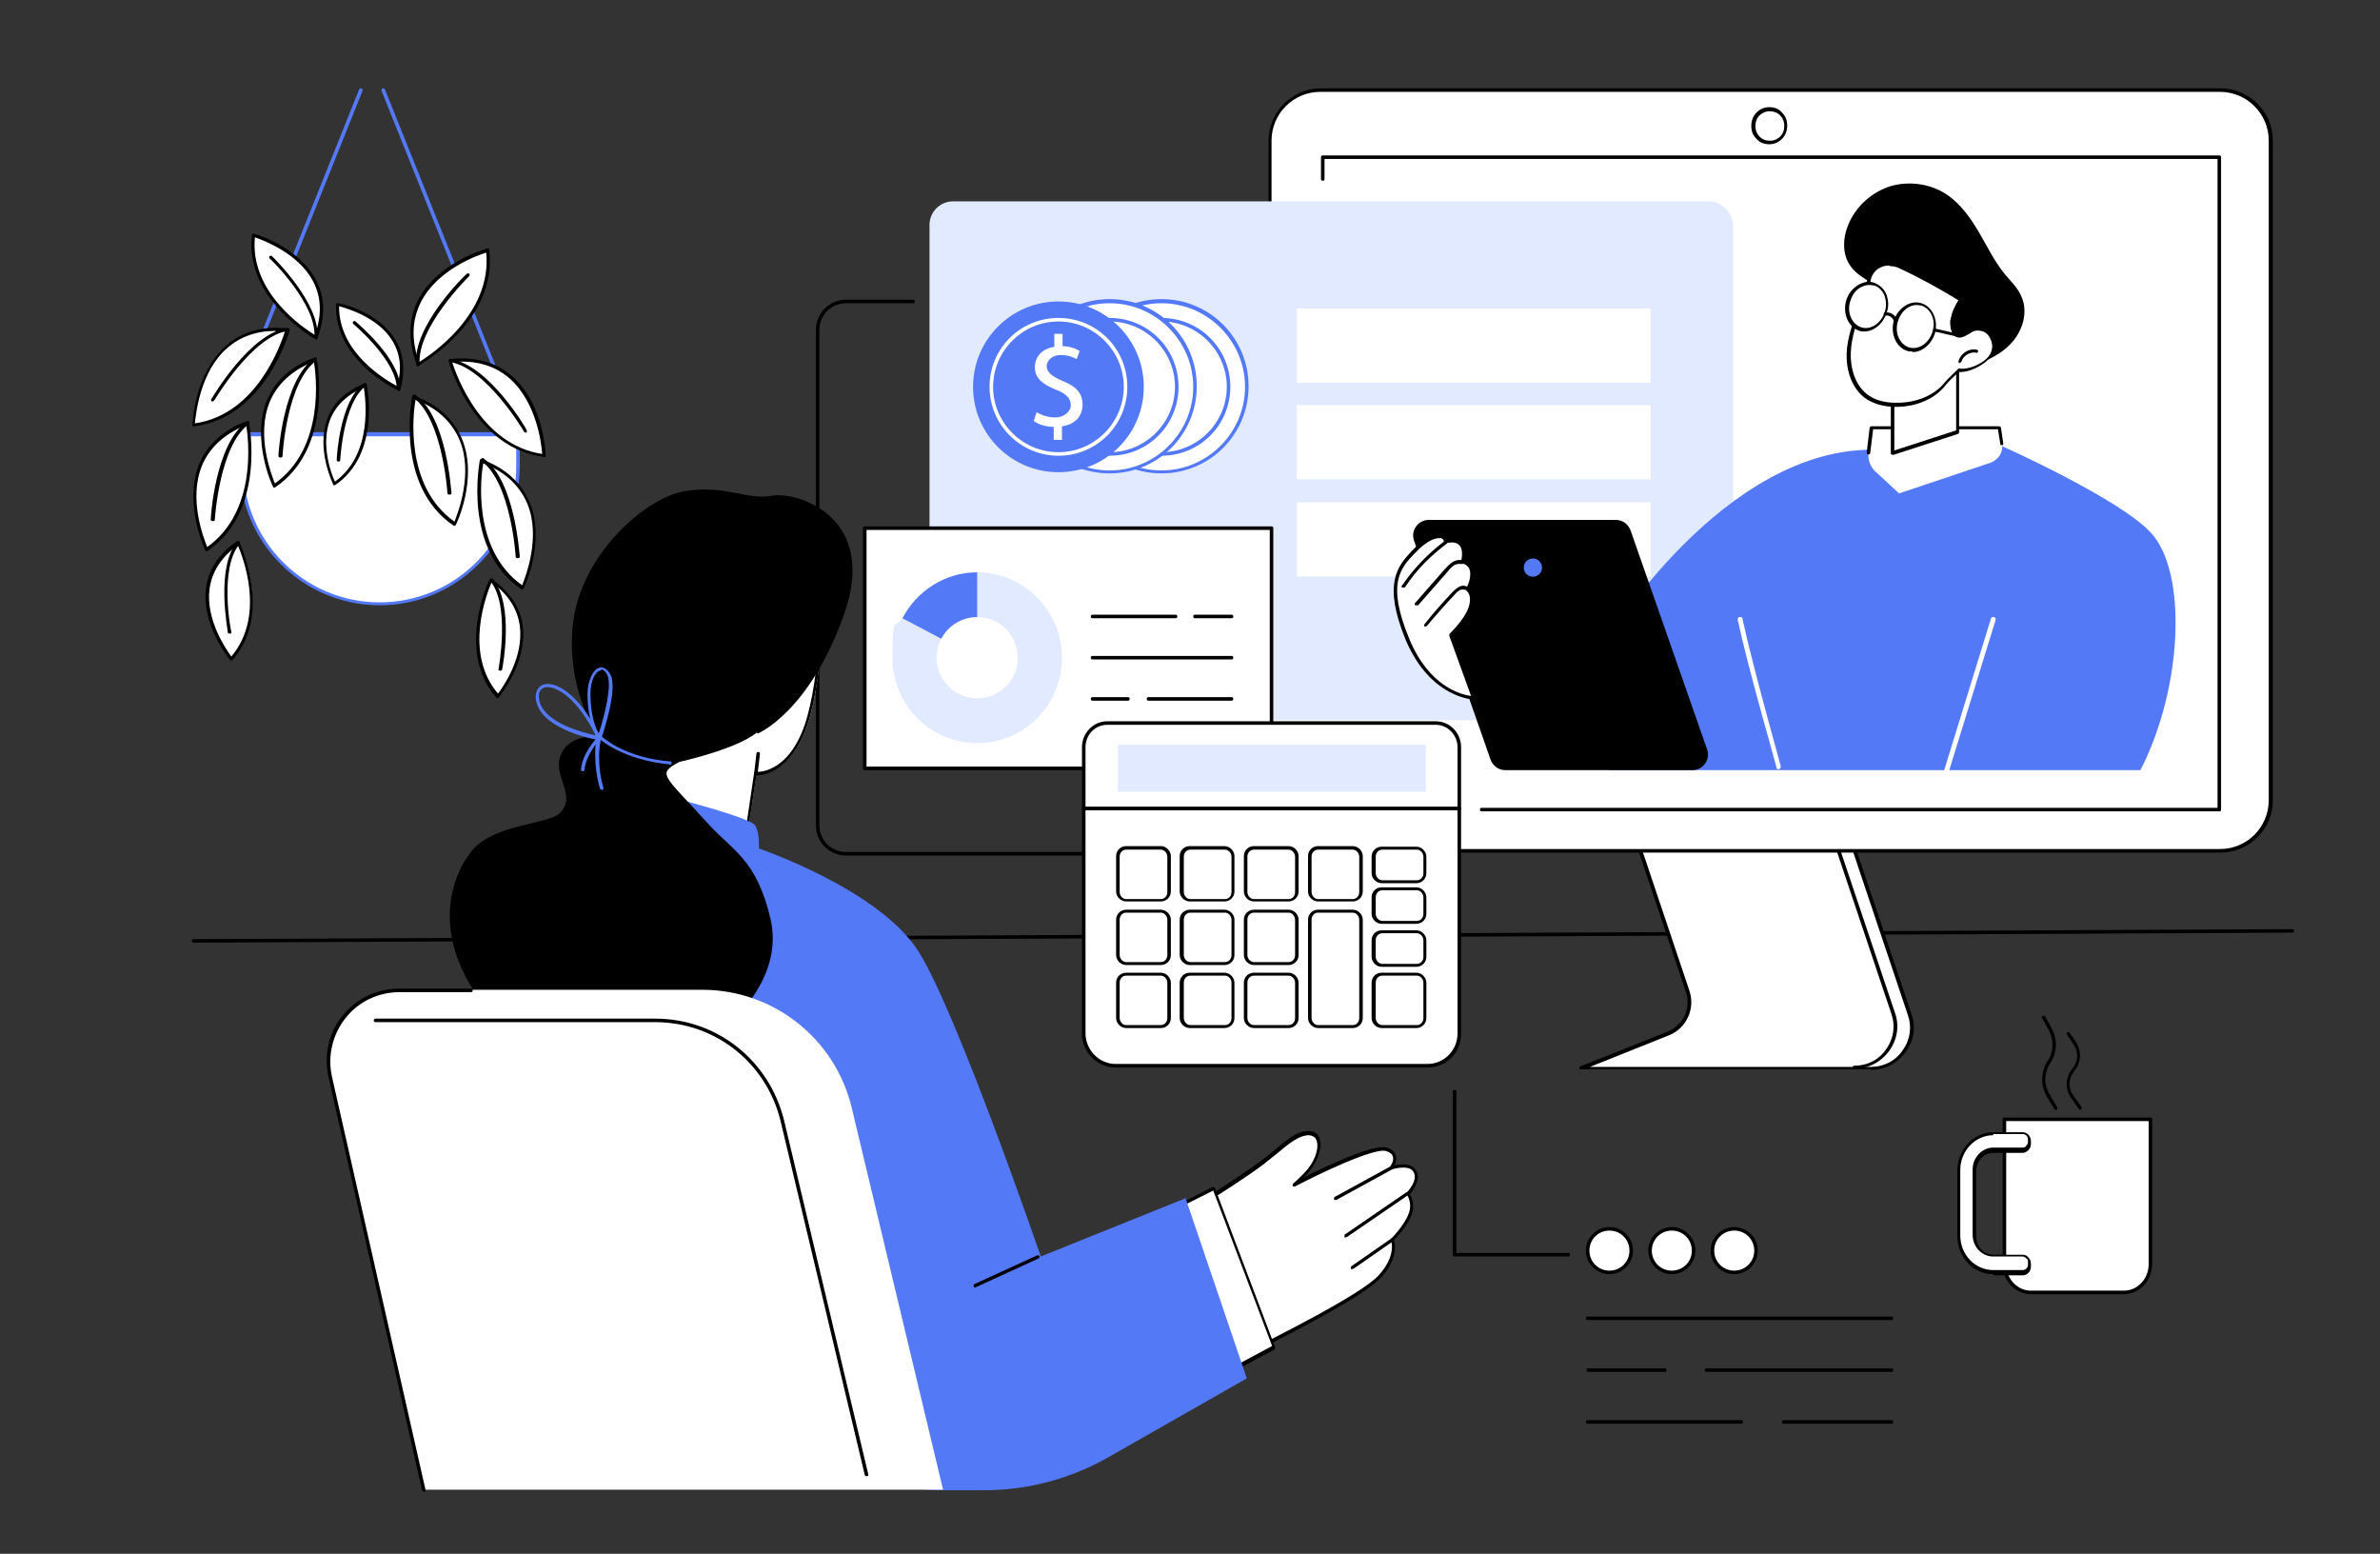 <?xml version="1.0" encoding="UTF-8"?>
<svg id="Layer_1" xmlns="http://www.w3.org/2000/svg" version="1.1" viewBox="0 0 404.3 263.9">
  <rect x="0" y="0" width="404.3" height="263.9" fill="#333333" stroke="none"/>
  <!-- Generator: Adobe Illustrator 29.8.2, SVG Export Plug-In . SVG Version: 2.1.1 Build 3)  -->
  <defs>
    <style>
      .st0 {
        fill: #e2eaff;
      }

      .st1 {
        fill: #fff;
      }

      .st2 {
        fill: #5479f7;
      }
    </style>
  </defs>
  <g id="Remote_accountant">
    <path d="M32.9,160.1c-.2,0-.3-.1-.3-.3,0-.2.1-.3.3-.3l356.5-1.7h0c.2,0,.3.1.3.3,0,.2-.1.3-.3.3l-356.5,1.7h0Z"/>
    <g>
      <path class="st2" d="M86.7,69.5c-.1,0-.2,0-.3-.2l-21.6-53.9c0-.1,0-.3.2-.4.1,0,.3,0,.4.2l21.6,53.9c0,.1,0,.3-.2.4,0,0,0,0-.1,0Z"/>
      <path class="st2" d="M39.7,69.5s0,0-.1,0c-.1,0-.2-.2-.2-.4L61,15.2c0-.1.2-.2.4-.2.1,0,.2.2.2.4l-21.6,53.9c0,.1-.2.2-.3.2Z"/>
      <g>
        <path class="st1" d="M41,73.8v5.3c0,13,10.5,23.5,23.5,23.5s23.5-10.5,23.5-23.5v-5.3h-47Z"/>
        <path class="st2" d="M64.5,102.8c-13.1,0-23.8-10.7-23.8-23.8v-5.3c0-.2.1-.3.3-.3h47c.2,0,.3.1.3.3v5.3c0,13.1-10.7,23.8-23.8,23.8ZM41.3,74.1v5c0,12.8,10.4,23.2,23.2,23.2s23.2-10.4,23.2-23.2v-5h-46.4Z"/>
      </g>
      <g>
        <g>
          <path class="st1" d="M70.4,67.4s-3.1,14.8,6.9,21.6c0,0,7.7-16.1-6.9-21.6Z"/>
          <path d="M77.3,89.3c0,0-.1,0-.2,0-10.1-6.8-7.1-21.7-7.1-21.9,0,0,0-.2.1-.2,0,0,.2,0,.2,0,4.1,1.5,6.8,4,8.2,7.4,2.7,6.6-.9,14.3-1.1,14.6,0,0-.1.1-.2.2,0,0,0,0,0,0ZM70.6,67.8c-.4,2.2-2,14.7,6.6,20.8.6-1.5,3.2-8.2.9-13.8-1.3-3.1-3.8-5.5-7.5-6.9Z"/>
        </g>
        <path d="M76.3,84c-.2,0-.3-.1-.3-.3,0-.1-.8-12.5-5.8-16.2-.1,0-.2-.3,0-.4,0-.1.3-.2.4,0,5.3,3.8,6,16.1,6.1,16.6,0,.2-.1.3-.3.3,0,0,0,0,0,0Z"/>
      </g>
      <g>
        <g>
          <path class="st1" d="M76.5,61.2s3.9,14.6,16,16.1c0,0-.4-17.8-16-16.1Z"/>
          <path d="M92.4,77.6s0,0,0,0c-12.1-1.5-16.2-16.2-16.2-16.3,0,0,0-.2,0-.2,0,0,.1-.1.2-.1,4.3-.5,7.9.5,10.6,2.9,5.4,4.7,5.7,13.2,5.7,13.5,0,0,0,.2,0,.2,0,0-.1,0-.2,0ZM76.8,61.5c.7,2.1,4.8,14,15.3,15.6-.1-1.6-.9-8.7-5.5-12.8-2.5-2.2-5.8-3.2-9.8-2.8Z"/>
        </g>
        <path d="M89.2,73.4c0,0-.2,0-.2-.1,0-.1-6.4-10.8-12.5-11.8-.2,0-.3-.2-.2-.3,0-.2.2-.3.3-.2,6.4,1,12.7,11.6,12.9,12.1,0,.1,0,.3-.1.4,0,0,0,0-.1,0Z"/>
      </g>
      <g>
        <g>
          <path class="st1" d="M81.9,78.2s-3.1,14.8,6.9,21.6c0,0,7.7-16.1-6.9-21.6Z"/>
          <path d="M88.8,100.1c0,0-.1,0-.2,0-10.1-6.8-7.1-21.7-7.1-21.9,0,0,0-.2.1-.2,0,0,.2,0,.2,0,4.1,1.5,6.8,4,8.2,7.4,2.7,6.6-.9,14.3-1.1,14.6,0,0-.1.1-.2.2,0,0,0,0,0,0ZM82.1,78.6c-.4,2.2-2,14.7,6.6,20.8.6-1.5,3.2-8.2.9-13.8-1.3-3.1-3.8-5.5-7.5-6.9Z"/>
        </g>
        <path d="M87.9,94.8c-.2,0-.3-.1-.3-.3,0-.1-.8-12.5-5.8-16.2-.1,0-.2-.3,0-.4,0-.1.3-.2.4,0,5.3,3.8,6,16.1,6.1,16.6,0,.2-.1.3-.3.3,0,0,0,0,0,0Z"/>
      </g>
      <g>
        <g>
          <path class="st1" d="M83.4,98.5s-5.8,11.9,1.2,19.8c0,0,10-12-1.2-19.8Z"/>
          <path d="M84.6,118.6c0,0-.2,0-.2,0-7.1-8-1.3-20-1.3-20.1,0,0,.1-.1.2-.2,0,0,.2,0,.2,0,3.1,2.2,4.9,4.9,5.3,8,.8,6.2-3.9,11.9-4.1,12.2,0,0-.1.1-.2.1h0ZM83.5,98.9c-.8,1.9-4.8,12,1.1,18.9.9-1.2,4.4-6.2,3.7-11.5-.4-2.9-2-5.4-4.8-7.4Z"/>
        </g>
        <path d="M84.9,113.9s0,0,0,0c-.2,0-.3-.2-.2-.3,0-.1,2-10.8-1.4-14.9-.1-.1,0-.3,0-.4.1-.1.3,0,.4,0,3.7,4.4,1.7,14.9,1.6,15.4,0,.1-.1.2-.3.2Z"/>
      </g>
      <g>
        <g>
          <path class="st1" d="M71,61.9s13.3-7.3,11.8-19.4c0,0-17.2,4.7-11.8,19.4Z"/>
          <path d="M71,62.2s0,0,0,0c0,0-.1,0-.2-.2-1.5-4.1-1.4-7.8.2-11,3.3-6.4,11.4-8.7,11.8-8.8,0,0,.2,0,.2,0,0,0,.1.1.1.2,1.5,12.1-11.8,19.6-12,19.7,0,0,0,0-.1,0ZM82.6,42.9c-1.6.5-8.3,2.9-11.1,8.4-1.5,3-1.7,6.4-.3,10.2,1.9-1.2,12.4-8.1,11.4-18.6Z"/>
        </g>
        <path d="M71,62.2c-.1,0-.3-.1-.3-.3-.6-6.5,8.2-15.1,8.6-15.4.1-.1.3-.1.4,0,.1.1.1.3,0,.4,0,0-9,8.8-8.4,15,0,.2-.1.3-.3.3,0,0,0,0,0,0Z"/>
      </g>
      <g>
        <g>
          <path class="st1" d="M53.6,61s3.1,14.8-6.9,21.6c0,0-7.7-16.1,6.9-21.6Z"/>
          <path d="M46.6,82.9s0,0,0,0c0,0-.1,0-.2-.2-.2-.3-3.7-8-1.1-14.6,1.4-3.4,4.1-5.9,8.2-7.4,0,0,.2,0,.2,0,0,0,.1.1.1.2,0,.2,3,15.1-7.1,21.9,0,0-.1,0-.2,0ZM53.3,61.4c-3.7,1.5-6.2,3.8-7.5,6.9-2.3,5.7.3,12.3.9,13.8,8.6-6.1,7-18.6,6.6-20.8Z"/>
        </g>
        <path d="M47.6,77.7s0,0,0,0c-.2,0-.3-.1-.3-.3,0-.5.8-12.8,6.1-16.6.1,0,.3,0,.4,0,0,.1,0,.3,0,.4-5.1,3.6-5.8,16-5.8,16.2,0,.2-.1.3-.3.3Z"/>
      </g>
      <g>
        <g>
          <path class="st1" d="M48.8,56s-3.9,14.6-16,16.1c0,0,.4-17.8,16-16.1Z"/>
          <path d="M32.9,72.4c0,0-.1,0-.2,0,0,0,0-.1,0-.2,0-.4.3-8.8,5.7-13.5,2.7-2.4,6.3-3.4,10.6-2.9,0,0,.2,0,.2.1,0,0,0,.2,0,.2,0,.1-4.1,14.8-16.2,16.3,0,0,0,0,0,0ZM46.8,56.2c-3.3,0-6,1-8.2,2.9-4.6,4-5.3,11.1-5.5,12.8,10.5-1.5,14.6-13.4,15.3-15.6-.6,0-1.1,0-1.6,0Z"/>
        </g>
        <path d="M36.1,68.2s0,0-.1,0c-.1,0-.2-.3-.1-.4.3-.5,6.5-11.1,12.9-12.1.2,0,.3,0,.3.2,0,.2,0,.3-.2.3-6.1.9-12.4,11.7-12.5,11.8,0,0-.1.1-.2.1Z"/>
      </g>
      <g>
        <g>
          <path class="st1" d="M42,71.8s3.1,14.8-6.9,21.6c0,0-7.7-16.1,6.9-21.6Z"/>
          <path d="M35.1,93.7s0,0,0,0c0,0-.1,0-.2-.2-.2-.3-3.7-8-1.1-14.6,1.4-3.4,4.1-5.9,8.2-7.4,0,0,.2,0,.2,0,0,0,.1.1.1.2,0,.2,3,15.1-7.1,21.9,0,0-.1,0-.2,0ZM41.8,72.2c-3.7,1.5-6.2,3.8-7.5,6.9-2.3,5.7.3,12.3.9,13.8,8.6-6.1,7-18.6,6.6-20.8Z"/>
        </g>
        <path d="M36.1,88.5s0,0,0,0c-.2,0-.3-.1-.3-.3,0-.5.8-12.8,6.1-16.6.1,0,.3,0,.4,0,0,.1,0,.3,0,.4-5,3.6-5.8,16-5.8,16.2,0,.2-.1.3-.3.3Z"/>
      </g>
      <g>
        <g>
          <path class="st1" d="M40.6,92.1s5.8,11.9-1.2,19.8c0,0-10-12,1.2-19.8Z"/>
          <path d="M39.3,112.2h0c0,0-.2,0-.2-.1-.2-.2-4.9-6-4.1-12.2.4-3.2,2.2-5.9,5.3-8,0,0,.2,0,.2,0,0,0,.1,0,.2.2,0,.1,5.8,12.2-1.3,20.1,0,0-.1,0-.2,0ZM40.4,92.6c-2.8,2-4.4,4.5-4.8,7.4-.7,5.2,2.8,10.3,3.7,11.5,5.9-7,1.9-17,1.1-18.9Z"/>
        </g>
        <path d="M39,107.6c-.1,0-.3,0-.3-.2,0-.4-2.1-11,1.6-15.4.1-.1.3-.1.4,0,.1.1.1.3,0,.4-3.5,4.1-1.5,14.8-1.4,14.9,0,.2,0,.3-.2.3,0,0,0,0,0,0Z"/>
      </g>
      <g>
        <g>
          <path class="st1" d="M53.7,57.4s-11.9-6.6-10.6-17.4c0,0,15.5,4.3,10.6,17.4Z"/>
          <path d="M53.7,57.6s0,0-.1,0c-.1,0-12.1-6.8-10.8-17.7,0,0,0-.2.1-.2,0,0,.2,0,.2,0,.3,0,7.6,2.2,10.6,7.9,1.5,2.9,1.6,6.2.2,9.9,0,0,0,.1-.2.2,0,0,0,0,0,0ZM43.3,40.3c-.9,9.4,8.4,15.5,10.2,16.6,1.2-3.4,1.1-6.4-.3-9.1-2.5-4.8-8.5-7-9.9-7.5Z"/>
        </g>
        <path d="M53.7,57.6s0,0,0,0c-.2,0-.3-.2-.3-.3.5-5.6-7.5-13.4-7.6-13.4-.1-.1-.1-.3,0-.4.1-.1.3-.1.4,0,.3.3,8.3,8.1,7.7,13.9,0,.1-.1.3-.3.3Z"/>
      </g>
      <g>
        <g>
          <path class="st1" d="M62,65.4s2.5,11.5-5.2,16.8c0,0-6.1-12.5,5.2-16.8Z"/>
          <path d="M56.8,82.5s0,0,0,0c0,0-.1,0-.2-.2-.1-.3-3-6.2-.9-11.4,1-2.6,3.2-4.6,6.3-5.8,0,0,.2,0,.2,0,0,0,.1.1.1.2,0,.1,2.5,11.8-5.4,17.1,0,0-.1,0-.2,0ZM61.8,65.8c-2.8,1.2-4.7,3-5.7,5.4-1.7,4.3.2,9.4.8,10.6,6.5-4.7,5.2-14.1,4.9-16Z"/>
        </g>
        <path d="M57.5,78.4s0,0,0,0c-.2,0-.3-.1-.3-.3,0-.4.5-10,4.6-13,.1,0,.3,0,.4,0,0,.1,0,.3,0,.4-3.9,2.8-4.4,12.5-4.4,12.6,0,.2-.1.3-.3.3Z"/>
      </g>
      <g>
        <g>
          <path class="st1" d="M67.7,66s-10.7-4.9-10.4-14.3c0,0,13.6,2.6,10.4,14.3Z"/>
          <path d="M67.7,66.3s0,0-.1,0c-.1,0-10.9-5.1-10.5-14.6,0,0,0-.2.1-.2,0,0,.2,0,.2,0,.3,0,6.7,1.3,9.7,6.1,1.5,2.4,1.8,5.3.9,8.6,0,0,0,.1-.2.2,0,0,0,0-.1,0ZM57.6,52.1c0,8,8.2,12.6,9.9,13.5.8-3,.5-5.6-.9-7.8-2.4-3.9-7.6-5.4-9-5.8Z"/>
        </g>
        <path d="M67.7,66.3h0c-.2,0-.3-.1-.3-.3,0-4.8-7.4-11-7.4-11-.1-.1-.1-.3,0-.4.1-.1.3-.1.4,0,.3.3,7.7,6.4,7.6,11.5,0,.2-.1.3-.3.3Z"/>
      </g>
    </g>
    <g>
      <g>
        <path class="st1" d="M340.5,190.1h24.8v24.6c0,2.6-2,4.8-4.5,4.8h-15.8c-2.5,0-4.5-2.1-4.5-4.8v-24.6Z"/>
        <path d="M360.8,219.8h-15.8c-2.7,0-4.8-2.3-4.8-5.1v-24.6c0-.2.1-.3.3-.3h24.8c.2,0,.3.1.3.3v24.6c0,2.8-2.2,5.1-4.8,5.1ZM340.8,190.4v24.3c0,2.5,1.9,4.5,4.2,4.5h15.8c2.3,0,4.2-2,4.2-4.5v-24.3h-24.3Z"/>
      </g>
      <g>
        <path class="st1" d="M344.8,214.5c0-.7-.5-1.2-1.2-1.2-1.8,0-5,0-5,0-1.8,0-3.2-1.5-3.2-3.4v-11.1c0-1.9,1.4-3.4,3.2-3.4,0,0,3.2,0,5,0,.6,0,1.2-.6,1.2-1.2v-.4c0-.7-.5-1.2-1.2-1.2-1.8,0-5,0-5,0-3.2,0-5.9,2.8-5.9,6.2v11.1c0,3.4,2.6,6.2,5.9,6.2,0,0,3.2,0,5,0,.6,0,1.2-.6,1.2-1.2v-.4Z"/>
        <path d="M338.6,216.4c-3.4,0-6.1-2.9-6.1-6.5v-11.1c0-3.6,2.8-6.5,6.1-6.5h5c.8,0,1.4.7,1.4,1.5v.4c0,.4-.1.8-.4,1.1-.3.3-.6.5-1,.5h-5c-1.6,0-2.9,1.4-2.9,3.1v11.1c0,1.7,1.3,3.1,2.9,3.1h5s0,0,0,0c.4,0,.8.2,1,.5.3.3.4.7.4,1.1v.4c0,.8-.6,1.5-1.4,1.5h-5ZM338.6,192.8c-3.1,0-5.6,2.7-5.6,5.9v11.1c0,3.3,2.5,5.9,5.6,5.9h5c.5,0,.9-.4.9-.9v-.4c0-.3,0-.5-.3-.7-.2-.2-.4-.3-.6-.3h-5c-1.9,0-3.5-1.6-3.5-3.7v-11.1c0-2,1.6-3.7,3.5-3.7h5s0,0,0,0c.2,0,.4,0,.6-.3.2-.2.3-.4.3-.7v-.4c0-.5-.4-.9-.9-.9h-5Z"/>
      </g>
      <path d="M349.2,188.5c0,0-.2,0-.2-.1l-1.3-2.2c-1.1-1.8-1-4.1,0-5.8l.2-.3c1-1.5,1-3.6.1-5.2l-1.1-2c0-.1,0-.3.1-.4.1,0,.3,0,.4.1l1.1,2c1,1.8,1,4-.1,5.8l-.2.3c-1,1.6-1,3.6,0,5.2l1.3,2.2c0,.1,0,.3-.1.4,0,0,0,0-.1,0Z"/>
      <path d="M353.4,188.5c0,0-.2,0-.2-.1l-1.3-1.8c-1.1-1.5-1.1-3.4,0-4.9l.2-.3c1-1.2,1-2.8.1-4.1l-1.1-1.6c0-.1,0-.3,0-.4.1,0,.3,0,.4,0l1.1,1.6c1,1.5,1,3.4-.1,4.8l-.2.3c-1,1.3-1,2.9,0,4.2l1.3,1.8c0,.1,0,.3,0,.4,0,0-.1,0-.2,0Z"/>
    </g>
    <g>
      <path d="M266.4,213.4h-19.3c-.2,0-.3-.1-.3-.3v-27.7c0-.2.1-.3.3-.3s.3.1.3.3v27.4h19c.2,0,.3.1.3.3s-.1.3-.3.3Z"/>
      <g>
        <g>
          <ellipse class="st1" cx="273.4" cy="212.4" rx="3.7" ry="3.7"/>
          <path d="M273.4,216.4c-2.2,0-4-1.8-4-4s1.8-4,4-4,4,1.8,4,4-1.8,4-4,4ZM273.4,209c-1.9,0-3.4,1.5-3.4,3.4s1.5,3.4,3.4,3.4,3.4-1.5,3.4-3.4-1.5-3.4-3.4-3.4Z"/>
        </g>
        <g>
          <ellipse class="st1" cx="284" cy="212.4" rx="3.7" ry="3.7"/>
          <path d="M284,216.4c-2.2,0-4-1.8-4-4s1.8-4,4-4,4,1.8,4,4-1.8,4-4,4ZM284,209c-1.9,0-3.4,1.5-3.4,3.4s1.5,3.4,3.4,3.4,3.4-1.5,3.4-3.4-1.5-3.4-3.4-3.4Z"/>
        </g>
        <g>
          <ellipse class="st1" cx="294.6" cy="212.4" rx="3.7" ry="3.7"/>
          <path d="M294.6,216.4c-2.2,0-4-1.8-4-4s1.8-4,4-4,4,1.8,4,4-1.8,4-4,4ZM294.6,209c-1.9,0-3.4,1.5-3.4,3.4s1.5,3.4,3.4,3.4,3.4-1.5,3.4-3.4-1.5-3.4-3.4-3.4Z"/>
        </g>
      </g>
      <g>
        <path d="M321.3,224.2h-51.6c-.2,0-.3-.1-.3-.3s.1-.3.3-.3h51.6c.2,0,.3.1.3.3s-.1.3-.3.3Z"/>
        <path d="M321.3,233h-31.4c-.2,0-.3-.1-.3-.3s.1-.3.3-.3h31.4c.2,0,.3.1.3.3s-.1.3-.3.3Z"/>
        <path d="M282.8,233h-13c-.2,0-.3-.1-.3-.3s.1-.3.3-.3h13c.2,0,.3.1.3.3s-.1.3-.3.3Z"/>
        <path d="M321.3,241.8h-18.3c-.2,0-.3-.1-.3-.3s.1-.3.3-.3h18.3c.2,0,.3.1.3.3s-.1.3-.3.3Z"/>
        <path d="M295.8,241.8h-26.1c-.2,0-.3-.1-.3-.3s.1-.3.3-.3h26.1c.2,0,.3.1.3.3s-.1.3-.3.3Z"/>
      </g>
    </g>
    <g>
      <g>
        <g>
          <g>
            <path class="st1" d="M278.3,143.3l8.4,25c1,2.9-.5,6-3.3,7.1l-14.8,5.9h49.1c4.8,0,8.1-4.7,6.6-9.2l-9.7-28.9h-36.3Z"/>
            <path d="M317.7,181.6h-49.1c-.1,0-.3,0-.3-.2,0-.1,0-.3.2-.3l14.8-5.9c2.7-1.1,4-4,3.1-6.7l-8.4-25c0-.1,0-.3.2-.4.2,0,.3,0,.4.2l8.4,25c1,3-.5,6.3-3.4,7.5l-13.5,5.4h47.7c2.2,0,4.2-1,5.4-2.8,1.3-1.8,1.6-4,.9-6l-9.7-28.9c0-.1,0-.3.2-.4.2,0,.3,0,.4.2l9.7,28.9c.8,2.2.4,4.6-1,6.5-1.4,1.9-3.5,3-5.9,3Z"/>
          </g>
          <path d="M315,181.6c-.2,0-.3-.1-.3-.3s.1-.3.3-.3c2.2,0,4.2-1,5.4-2.8,1.3-1.8,1.6-4,.9-6l-9.7-28.9c0-.2,0-.3.2-.4.1,0,.3,0,.4.2l9.7,28.9c.8,2.2.4,4.6-1,6.5-1.4,1.9-3.5,3-5.9,3Z"/>
        </g>
        <g>
          <g>
            <rect class="st1" x="215.7" y="15.3" width="170" height="129.2" rx="8.6" ry="8.6"/>
            <path d="M377.2,144.8h-152.8c-4.9,0-8.9-4-8.9-8.9V23.9c0-4.9,4-8.9,8.9-8.9h152.8c4.9,0,8.9,4,8.9,8.9v112c0,4.9-4,8.9-8.9,8.9ZM224.3,15.6c-4.6,0-8.3,3.7-8.3,8.3v112c0,4.6,3.7,8.3,8.3,8.3h152.8c4.6,0,8.3-3.7,8.3-8.3V23.9c0-4.6-3.7-8.3-8.3-8.3h-152.8Z"/>
          </g>
          <path d="M300.5,24.5c-.8,0-1.6-.3-2.1-.9-.6-.6-.9-1.3-.9-2.2h0c0-.9.3-1.7.9-2.3.6-.6,1.3-.9,2.2-.9h0s0,0,0,0c.8,0,1.6.3,2.1.9.6.6.9,1.3.9,2.2h0c0,.9-.3,1.7-.9,2.3-.6.6-1.3.9-2.2.9h0s0,0,0,0ZM300.6,18.9h0c-.7,0-1.3.3-1.7.7-.5.5-.7,1.1-.7,1.8h0c0,.8.3,1.4.7,1.8.5.5,1.1.7,1.8.7h0c.7,0,1.3-.3,1.7-.7.5-.5.7-1.1.7-1.8h0c0-.8-.3-1.4-.7-1.8-.5-.5-1.1-.7-1.7-.7h0Z"/>
        </g>
        <g>
          <polygon class="st1" points="224.7 30.4 224.7 26.7 377 26.7 377 137.5 251.6 137.5 224.7 30.4"/>
          <path d="M377,137.8h-125.3c-.2,0-.3-.1-.3-.3s.1-.3.3-.3h125V27h-151.7v3.4c0,.2-.1.3-.3.3s-.3-.1-.3-.3v-3.7c0-.2.1-.3.3-.3h152.3c.2,0,.3.1.3.3v110.8c0,.2-.1.3-.3.3Z"/>
        </g>
      </g>
      <g>
        <g>
          <g>
            <path d="M196.8,145.3h-53.1c-2.8,0-5.1-2.3-5.1-5.1v-27.7c0-.2.1-.3.3-.3s.3.1.3.3v27.7c0,2.5,2,4.5,4.5,4.5h53.1c.2,0,.3.1.3.3s-.1.3-.3.3Z"/>
            <path d="M138.9,110.4c-.2,0-.3-.1-.3-.3v-54.1c0-2.8,2.3-5.1,5.1-5.1h11.4c.2,0,.3.1.3.3s-.1.3-.3.3h-11.4c-2.5,0-4.5,2-4.5,4.5v54.1c0,.2-.1.3-.3.3Z"/>
          </g>
          <rect class="st0" x="157.9" y="34.2" width="136.5" height="88.1" rx="4" ry="4"/>
        </g>
        <g>
          <g>
            <g>
              <g>
                <ellipse class="st1" cx="197.2" cy="65.7" rx="14.5" ry="14.5"/>
                <path class="st2" d="M197.3,80.4c-8.2,0-14.8-6.6-14.8-14.8s6.6-14.8,14.8-14.8,14.8,6.6,14.8,14.8-6.6,14.8-14.8,14.8ZM197.3,51.5c-7.8,0-14.2,6.4-14.2,14.2s6.4,14.2,14.2,14.2,14.2-6.4,14.2-14.2-6.4-14.2-14.2-14.2Z"/>
              </g>
              <g>
                <ellipse class="st1" cx="197.2" cy="65.7" rx="11.4" ry="11.4"/>
                <path class="st2" d="M197.3,77.4c-6.4,0-11.7-5.2-11.7-11.7s5.2-11.7,11.7-11.7,11.7,5.2,11.7,11.7-5.2,11.7-11.7,11.7ZM197.3,54.6c-6.1,0-11.1,5-11.1,11.1s5,11.1,11.1,11.1,11.1-5,11.1-11.1-5-11.1-11.1-11.1Z"/>
              </g>
            </g>
            <g>
              <g>
                <ellipse class="st1" cx="188.5" cy="65.7" rx="14.5" ry="14.5"/>
                <path class="st2" d="M188.5,80.4c-8.2,0-14.8-6.6-14.8-14.8s6.6-14.8,14.8-14.8,14.8,6.6,14.8,14.8-6.6,14.8-14.8,14.8ZM188.5,51.5c-7.8,0-14.2,6.4-14.2,14.2s6.4,14.2,14.2,14.2,14.2-6.4,14.2-14.2-6.4-14.2-14.2-14.2Z"/>
              </g>
              <g>
                <ellipse class="st1" cx="188.5" cy="65.7" rx="11.4" ry="11.4"/>
                <path class="st2" d="M188.5,77.4c-6.4,0-11.7-5.2-11.7-11.7s5.2-11.7,11.7-11.7,11.7,5.2,11.7,11.7-5.2,11.7-11.7,11.7ZM188.5,54.6c-6.1,0-11.1,5-11.1,11.1s5,11.1,11.1,11.1,11.1-5,11.1-11.1-5-11.1-11.1-11.1Z"/>
              </g>
            </g>
            <g>
              <ellipse class="st2" cx="179.8" cy="65.7" rx="14.5" ry="14.5"/>
              <path class="st1" d="M179.8,77.4c-6.4,0-11.7-5.2-11.7-11.7s5.2-11.7,11.7-11.7,11.7,5.2,11.7,11.7-5.2,11.7-11.7,11.7ZM179.8,54.6c-6.1,0-11.1,5-11.1,11.1s5,11.1,11.1,11.1,11.1-5,11.1-11.1-5-11.1-11.1-11.1Z"/>
              <path class="st1" d="M179,74.7v-2.2c-1.3,0-2.6-.4-3.4-1l.5-1.5c.8.5,1.9.9,3.2.9s2.6-.9,2.6-2.1-.9-2-2.5-2.6c-2.2-.9-3.6-1.9-3.6-3.8s1.3-3.2,3.3-3.5v-2.2h1.4v2.1c1.3,0,2.2.4,2.9.8l-.5,1.4c-.5-.3-1.4-.7-2.8-.7s-2.3,1-2.3,1.9.8,1.7,2.7,2.5c2.3.9,3.4,2.1,3.4,4s-1.2,3.4-3.5,3.7v2.3h-1.4Z"/>
            </g>
          </g>
          <g>
            <rect class="st1" x="220.3" y="52.4" width="60.1" height="12.6"/>
            <rect class="st1" x="220.3" y="68.8" width="60.1" height="12.6"/>
            <rect class="st1" x="220.3" y="85.3" width="60.1" height="12.6"/>
          </g>
        </g>
        <g>
          <g>
            <rect class="st1" x="147" y="89.7" width="69.1" height="40.8"/>
            <path d="M216,130.8h-69.1c-.2,0-.3-.1-.3-.3v-40.8c0-.2.1-.3.3-.3h69.1c.2,0,.3.1.3.3v40.8c0,.2-.1.3-.3.3ZM147.2,130.2h68.5v-40.2h-68.5v40.2Z"/>
          </g>
          <g>
            <path d="M191.6,119h-6c-.2,0-.3-.1-.3-.3s.1-.3.3-.3h6c.2,0,.3.1.3.3s-.1.3-.3.3Z"/>
            <path d="M209.2,119h-14.1c-.2,0-.3-.1-.3-.3s.1-.3.3-.3h14.1c.2,0,.3.1.3.3s-.1.3-.3.3Z"/>
            <path d="M209.2,112h-23.6c-.2,0-.3-.1-.3-.3s.1-.3.3-.3h23.6c.2,0,.3.1.3.3s-.1.3-.3.3Z"/>
            <path d="M199.7,105h-14.1c-.2,0-.3-.1-.3-.3s.1-.3.3-.3h14.1c.2,0,.3.1.3.3s-.1.3-.3.3Z"/>
            <path d="M209.2,105h-6.2c-.2,0-.3-.1-.3-.3s.1-.3.3-.3h6.2c.2,0,.3.1.3.3s-.1.3-.3.3Z"/>
          </g>
          <g>
            <path class="st1" d="M166,111.7v-14.5c7.9,0,14.4,6.5,14.4,14.5s-6.4,14.5-14.4,14.5-14.4-6.5-14.4-14.5.6-4.7,1.6-6.7l12.7,6.7Z"/>
            <path class="st0" d="M153.3,105l12.7-7.8c7.9,0,14.4,6.5,14.4,14.5s-6.4,14.5-14.4,14.5-14.4-6.5-14.4-14.5.6-4.7,1.6-6.7Z"/>
            <path class="st2" d="M153.3,105c2.4-4.6,7.2-7.8,12.7-7.8v14.5l-12.7-6.7Z"/>
            <circle class="st1" cx="166" cy="111.7" r="6.9"/>
          </g>
        </g>
        <g>
          <g>
            <path class="st1" d="M184.1,137.3v38.2c0,3,2.4,5.4,5.4,5.4h53c3,0,5.4-2.4,5.4-5.4v-38.2h-63.8Z"/>
            <path d="M242.5,181.3h-53c-3.1,0-5.7-2.6-5.7-5.7v-38.2c0-.2.1-.3.3-.3h63.8c.2,0,.3.1.3.3v38.2c0,3.2-2.5,5.7-5.7,5.7ZM184.4,137.6v37.9c0,2.8,2.3,5.2,5.1,5.2h53c2.8,0,5.1-2.3,5.1-5.2v-37.9h-63.2Z"/>
          </g>
          <g>
            <path class="st1" d="M243.9,122.9h-55.8c-2.2,0-4,1.8-4,4.1v10.4h63.8v-10.4c0-2.2-1.8-4.1-4-4.1Z"/>
            <path d="M247.9,137.6h-63.8c-.2,0-.3-.1-.3-.3v-10.4c0-2.4,1.9-4.4,4.3-4.4h55.8c2.4,0,4.3,2,4.3,4.4v10.4c0,.2-.1.3-.3.3ZM184.4,137h63.2v-10.1c0-2.1-1.7-3.8-3.7-3.8h-55.8c-2.1,0-3.7,1.7-3.7,3.8v10.1Z"/>
          </g>
          <rect class="st0" x="189.9" y="126.5" width="52.3" height="8"/>
          <g>
            <path class="st1" d="M197.2,144h-5.9c-.8,0-1.4.6-1.4,1.5v6c0,.8.6,1.5,1.4,1.5h5.9c.8,0,1.4-.6,1.4-1.5v-6c0-.8-.6-1.5-1.4-1.5Z"/>
            <path d="M197.2,153.1h-5.9c-.9,0-1.7-.8-1.7-1.7v-6c0-1,.8-1.7,1.7-1.7h5.9c.9,0,1.7.8,1.7,1.7v6c0,1-.8,1.7-1.7,1.7ZM191.3,144.3c-.6,0-1.1.5-1.1,1.2v6c0,.6.5,1.2,1.1,1.2h5.9c.6,0,1.1-.5,1.1-1.2v-6c0-.6-.5-1.2-1.1-1.2h-5.9Z"/>
          </g>
          <g>
            <path class="st1" d="M208,144h-5.9c-.8,0-1.4.6-1.4,1.5v6c0,.8.6,1.5,1.4,1.5h5.9c.8,0,1.4-.6,1.4-1.5v-6c0-.8-.6-1.5-1.4-1.5Z"/>
            <path d="M208,153.1h-5.9c-.9,0-1.7-.8-1.7-1.7v-6c0-1,.8-1.7,1.7-1.7h5.9c.9,0,1.7.8,1.7,1.7v6c0,1-.8,1.7-1.7,1.7ZM202.2,144.3c-.6,0-1.1.5-1.1,1.2v6c0,.6.5,1.2,1.1,1.2h5.9c.6,0,1.1-.5,1.1-1.2v-6c0-.6-.5-1.2-1.1-1.2h-5.9Z"/>
          </g>
          <g>
            <path class="st1" d="M218.9,144h-5.9c-.8,0-1.4.6-1.4,1.5v6c0,.8.6,1.5,1.4,1.5h5.9c.8,0,1.4-.6,1.4-1.5v-6c0-.8-.6-1.5-1.4-1.5Z"/>
            <path d="M218.9,153.1h-5.9c-.9,0-1.7-.8-1.7-1.7v-6c0-1,.8-1.7,1.7-1.7h5.9c.9,0,1.7.8,1.7,1.7v6c0,1-.8,1.7-1.7,1.7ZM213,144.3c-.6,0-1.1.5-1.1,1.2v6c0,.6.5,1.2,1.1,1.2h5.9c.6,0,1.1-.5,1.1-1.2v-6c0-.6-.5-1.2-1.1-1.2h-5.9Z"/>
          </g>
          <g>
            <path class="st1" d="M229.8,144h-5.9c-.8,0-1.4.6-1.4,1.5v6c0,.8.6,1.5,1.4,1.5h5.9c.8,0,1.4-.6,1.4-1.5v-6c0-.8-.6-1.5-1.4-1.5Z"/>
            <path d="M229.8,153.1h-5.9c-.9,0-1.7-.8-1.7-1.7v-6c0-1,.8-1.7,1.7-1.7h5.9c.9,0,1.7.8,1.7,1.7v6c0,1-.8,1.7-1.7,1.7ZM223.9,144.3c-.6,0-1.1.5-1.1,1.2v6c0,.6.5,1.2,1.1,1.2h5.9c.6,0,1.1-.5,1.1-1.2v-6c0-.6-.5-1.2-1.1-1.2h-5.9Z"/>
          </g>
          <g>
            <path class="st1" d="M197.2,154.7h-5.9c-.8,0-1.4.6-1.4,1.5v6c0,.8.6,1.5,1.4,1.5h5.9c.8,0,1.4-.6,1.4-1.5v-6c0-.8-.6-1.5-1.4-1.5Z"/>
            <path d="M197.2,163.9h-5.9c-.9,0-1.7-.8-1.7-1.7v-6c0-1,.8-1.7,1.7-1.7h5.9c.9,0,1.7.8,1.7,1.7v6c0,1-.8,1.7-1.7,1.7ZM191.3,155c-.6,0-1.1.5-1.1,1.2v6c0,.6.5,1.2,1.1,1.2h5.9c.6,0,1.1-.5,1.1-1.2v-6c0-.6-.5-1.2-1.1-1.2h-5.9Z"/>
          </g>
          <g>
            <path class="st1" d="M208,154.7h-5.9c-.8,0-1.4.6-1.4,1.5v6c0,.8.6,1.5,1.4,1.5h5.9c.8,0,1.4-.6,1.4-1.5v-6c0-.8-.6-1.5-1.4-1.5Z"/>
            <path d="M208,163.9h-5.9c-.9,0-1.7-.8-1.7-1.7v-6c0-1,.8-1.7,1.7-1.7h5.9c.9,0,1.7.8,1.7,1.7v6c0,1-.8,1.7-1.7,1.7ZM202.2,155c-.6,0-1.1.5-1.1,1.2v6c0,.6.5,1.2,1.1,1.2h5.9c.6,0,1.1-.5,1.1-1.2v-6c0-.6-.5-1.2-1.1-1.2h-5.9Z"/>
          </g>
          <g>
            <path class="st1" d="M218.9,154.7h-5.9c-.8,0-1.4.6-1.4,1.5v6c0,.8.6,1.5,1.4,1.5h5.9c.8,0,1.4-.6,1.4-1.5v-6c0-.8-.6-1.5-1.4-1.5Z"/>
            <path d="M218.9,163.9h-5.9c-.9,0-1.7-.8-1.7-1.7v-6c0-1,.8-1.7,1.7-1.7h5.9c.9,0,1.7.8,1.7,1.7v6c0,1-.8,1.7-1.7,1.7ZM213,155c-.6,0-1.1.5-1.1,1.2v6c0,.6.5,1.2,1.1,1.2h5.9c.6,0,1.1-.5,1.1-1.2v-6c0-.6-.5-1.2-1.1-1.2h-5.9Z"/>
          </g>
          <g>
            <path class="st1" d="M197.2,165.4h-5.9c-.8,0-1.4.6-1.4,1.5v6c0,.8.6,1.5,1.4,1.5h5.9c.8,0,1.4-.6,1.4-1.5v-6c0-.8-.6-1.5-1.4-1.5Z"/>
            <path d="M197.2,174.6h-5.9c-.9,0-1.7-.8-1.7-1.7v-6c0-1,.8-1.7,1.7-1.7h5.9c.9,0,1.7.8,1.7,1.7v6c0,1-.8,1.7-1.7,1.7ZM191.3,165.7c-.6,0-1.1.5-1.1,1.2v6c0,.6.5,1.2,1.1,1.2h5.9c.6,0,1.1-.5,1.1-1.2v-6c0-.6-.5-1.2-1.1-1.2h-5.9Z"/>
          </g>
          <g>
            <path class="st1" d="M208,165.4h-5.9c-.8,0-1.4.6-1.4,1.5v6c0,.8.6,1.5,1.4,1.5h5.9c.8,0,1.4-.6,1.4-1.5v-6c0-.8-.6-1.5-1.4-1.5Z"/>
            <path d="M208,174.6h-5.9c-.9,0-1.7-.8-1.7-1.7v-6c0-1,.8-1.7,1.7-1.7h5.9c.9,0,1.7.8,1.7,1.7v6c0,1-.8,1.7-1.7,1.7ZM202.2,165.7c-.6,0-1.1.5-1.1,1.2v6c0,.6.5,1.2,1.1,1.2h5.9c.6,0,1.1-.5,1.1-1.2v-6c0-.6-.5-1.2-1.1-1.2h-5.9Z"/>
          </g>
          <g>
            <path class="st1" d="M229.8,154.7h-5.9c-.8,0-1.4.6-1.4,1.5v16.7c0,.8.6,1.5,1.4,1.5h5.9c.8,0,1.4-.6,1.4-1.5v-16.7c0-.8-.6-1.5-1.4-1.5Z"/>
            <path d="M229.8,174.6h-5.9c-.9,0-1.7-.8-1.7-1.7v-16.7c0-1,.8-1.7,1.7-1.7h5.9c.9,0,1.7.8,1.7,1.7v16.7c0,1-.8,1.7-1.7,1.7ZM223.9,155c-.6,0-1.1.5-1.1,1.2v16.7c0,.6.5,1.2,1.1,1.2h5.9c.6,0,1.1-.5,1.1-1.2v-16.7c0-.6-.5-1.2-1.1-1.2h-5.9Z"/>
          </g>
          <g>
            <path class="st1" d="M218.9,165.4h-5.9c-.8,0-1.4.6-1.4,1.5v6c0,.8.6,1.5,1.4,1.5h5.9c.8,0,1.4-.6,1.4-1.5v-6c0-.8-.6-1.5-1.4-1.5Z"/>
            <path d="M218.9,174.6h-5.9c-.9,0-1.7-.8-1.7-1.7v-6c0-1,.8-1.7,1.7-1.7h5.9c.9,0,1.7.8,1.7,1.7v6c0,1-.8,1.7-1.7,1.7ZM213,165.7c-.6,0-1.1.5-1.1,1.2v6c0,.6.5,1.2,1.1,1.2h5.9c.6,0,1.1-.5,1.1-1.2v-6c0-.6-.5-1.2-1.1-1.2h-5.9Z"/>
          </g>
          <g>
            <path class="st1" d="M240.6,165.4h-5.9c-.8,0-1.4.6-1.4,1.5v6c0,.8.6,1.5,1.4,1.5h5.9c.8,0,1.4-.6,1.4-1.5v-6c0-.8-.6-1.5-1.4-1.5Z"/>
            <path d="M240.6,174.6h-5.9c-.9,0-1.7-.8-1.7-1.7v-6c0-1,.8-1.7,1.7-1.7h5.9c.9,0,1.7.8,1.7,1.7v6c0,1-.8,1.7-1.7,1.7ZM234.8,165.7c-.6,0-1.1.5-1.1,1.2v6c0,.6.5,1.2,1.1,1.2h5.9c.6,0,1.1-.5,1.1-1.2v-6c0-.6-.5-1.2-1.1-1.2h-5.9Z"/>
          </g>
          <g>
            <path class="st1" d="M240.6,144h-5.9c-.8,0-1.4.6-1.4,1.5v2.8c0,.8.6,1.5,1.4,1.5h5.9c.8,0,1.4-.6,1.4-1.5v-2.8c0-.8-.6-1.5-1.4-1.5Z"/>
            <path d="M240.6,150h-5.9c-.9,0-1.7-.8-1.7-1.7v-2.8c0-1,.8-1.7,1.7-1.7h5.9c.9,0,1.7.8,1.7,1.7v2.8c0,1-.8,1.7-1.7,1.7ZM234.8,144.3c-.6,0-1.1.5-1.1,1.2v2.8c0,.6.5,1.2,1.1,1.2h5.9c.6,0,1.1-.5,1.1-1.2v-2.8c0-.6-.5-1.2-1.1-1.2h-5.9Z"/>
          </g>
          <g>
            <path class="st1" d="M240.6,150.9h-5.9c-.8,0-1.4.6-1.4,1.5v2.8c0,.8.6,1.5,1.4,1.5h5.9c.8,0,1.4-.6,1.4-1.5v-2.8c0-.8-.6-1.5-1.4-1.5Z"/>
            <path d="M240.6,156.9h-5.9c-.9,0-1.7-.8-1.7-1.7v-2.8c0-1,.8-1.7,1.7-1.7h5.9c.9,0,1.7.8,1.7,1.7v2.8c0,1-.8,1.7-1.7,1.7ZM234.8,151.2c-.6,0-1.1.5-1.1,1.2v2.8c0,.6.5,1.2,1.1,1.2h5.9c.6,0,1.1-.5,1.1-1.2v-2.8c0-.6-.5-1.2-1.1-1.2h-5.9Z"/>
          </g>
          <g>
            <path class="st1" d="M240.6,158.2h-5.9c-.8,0-1.4.6-1.4,1.5v2.8c0,.8.6,1.5,1.4,1.5h5.9c.8,0,1.4-.6,1.4-1.5v-2.8c0-.8-.6-1.5-1.4-1.5Z"/>
            <path d="M240.6,164.2h-5.9c-.9,0-1.7-.8-1.7-1.7v-2.8c0-1,.8-1.7,1.7-1.7h5.9c.9,0,1.7.8,1.7,1.7v2.8c0,1-.8,1.7-1.7,1.7ZM234.8,158.5c-.6,0-1.1.5-1.1,1.2v2.8c0,.6.5,1.2,1.1,1.2h5.9c.6,0,1.1-.5,1.1-1.2v-2.8c0-.6-.5-1.2-1.1-1.2h-5.9Z"/>
          </g>
        </g>
      </g>
      <g>
        <g>
          <path class="st2" d="M363.6,130.8c7.2-14,8-33.6,1.8-40.3-5.4-5.9-25.9-15-25.9-15l-17.9,1.1c-26.8-3.3-48.1,31.3-48.1,31.3v22.9h90.1Z"/>
          <path class="st1" d="M302.2,130.7c-.2,0-.4-.1-.4-.3,0-.2-4.8-16.7-6.6-25.1,0-.2,0-.5.3-.5.2,0,.5,0,.5.3,1.8,8.3,6.5,24.9,6.5,25,0,.2,0,.5-.3.5,0,0,0,0-.1,0Z"/>
          <path class="st1" d="M340,75.4l-.4-2.7h-21.7l-.5,4.2c-.1,1.2.3,2.4,1.2,3.2l4,3.7,15.5-5.2c1.4-.5,2.2-1.8,2-3.2Z"/>
          <path d="M317.4,77.2s0,0,0,0c-.2,0-.3-.2-.3-.3l.5-4.2c0-.1.1-.3.3-.3h21.7c.1,0,.3.1.3.2l.4,2.7c0,.2,0,.3-.2.3-.2,0-.3,0-.3-.2l-.4-2.5h-21.2l-.5,4c0,.1-.1.3-.3.3Z"/>
          <g>
            <g>
              <path d="M255.7,130.8h31.8c1.8,0,3.1-1.8,2.5-3.5l-13-37.2c-.4-1.1-1.4-1.8-2.5-1.8h-31.8c-1.8,0-3.1,1.8-2.5,3.5l13,37.2c.4,1.1,1.4,1.8,2.5,1.8Z"/>
              <path class="st2" d="M259.3,95.3c-.6.6-.6,1.6,0,2.2.6.6,1.6.6,2.2,0,.6-.6.6-1.6,0-2.2-.6-.6-1.6-.6-2.2,0Z"/>
            </g>
            <g>
              <g>
                <path class="st1" d="M250.3,118.5s-7.1,0-11.2-9.9c-4.1-9.9-1.2-12.4,1.2-15,2.4-2.6,5-3.3,5.2-1.5,0,0,3.9-1.3,2.9,3.4,0,0,2.9.6.9,4.6,0,0,2.8,2.1-2.9,7.8l3.8,10.7Z"/>
                <path d="M250.3,118.8h0c0,0-7.3-.2-11.5-10.1-4-9.7-1.3-12.6,1-15.1l.2-.2c1.8-1.9,3.7-2.9,4.8-2.5.4.1.7.4.8.8.5-.1,1.7-.3,2.4.4.7.6.9,1.7.6,3.1.4.1,1,.5,1.3,1.2.4.9.3,2.1-.4,3.6.2.2.6.8.6,1.6.1,1.7-1.1,3.9-3.6,6.3l3.8,10.5c0,0,0,.2,0,.3,0,0-.1.1-.2.1ZM244.4,91.4c-.9,0-2.4.8-3.9,2.4l-.2.2c-2.4,2.5-4.8,5.1-.9,14.5,3.4,8.2,8.9,9.5,10.5,9.7l-3.7-10.2c0-.1,0-.2,0-.3,3-3,3.6-4.9,3.5-6,0-.9-.5-1.3-.6-1.4-.1,0-.1-.2,0-.4.7-1.4.8-2.5.5-3.3-.4-.8-1.2-.9-1.2-.9,0,0-.1,0-.2-.1,0,0,0-.1,0-.2.3-1.4.2-2.4-.4-2.9-.8-.7-2.2-.2-2.2-.2,0,0-.2,0-.2,0,0,0-.1-.1-.1-.2,0-.4-.2-.6-.5-.7,0,0-.2,0-.3,0Z"/>
              </g>
              <path d="M242.2,106.4c0,0-.1,0-.2,0-.1,0-.1-.3,0-.4,1.5-1.9,3.1-3.7,4.7-5.4.3-.3.6-.6,1.1-.9.5-.3,1.1-.3,1.5,0,.1,0,.2.2.1.4,0,.1-.2.2-.4.1-.3-.1-.6-.1-1,0-.3.2-.6.4-.9.8-1.6,1.7-3.2,3.5-4.7,5.3,0,0-.1.1-.2.1Z"/>
              <path d="M240.6,102.8c0,0-.1,0-.2,0-.1-.1-.1-.3,0-.4l5-5.7c.4-.4.8-.9,1.3-1.2.6-.4,1.3-.5,1.8-.3.1,0,.2.2.2.4,0,.1-.2.2-.4.2-.4-.1-.9,0-1.3.2-.4.3-.8.7-1.1,1.1l-5,5.7c0,0-.1,0-.2,0Z"/>
              <path d="M238.4,99.8c0,0-.1,0-.2,0-.1,0-.2-.3,0-.4,2-2.9,4.4-5.4,7.2-7.5.1,0,.3,0,.4,0,0,.1,0,.3,0,.4-2.8,2.1-5.2,4.5-7.1,7.4,0,0-.1.1-.2.1Z"/>
            </g>
          </g>
          <path class="st1" d="M330.7,131.2s0,0-.1,0c-.2,0-.4-.3-.3-.5l7.9-25.6c0-.2.3-.4.5-.3.2,0,.4.3.3.5l-7.9,25.6c0,.2-.2.3-.4.3Z"/>
        </g>
        <g>
          <g>
            <path class="st1" d="M332.6,61.6v11.7l-11.1,3.6v-9.8s8.2-6.3,11.1-5.5Z"/>
            <path d="M321.5,77.2c0,0-.1,0-.2,0,0,0-.1-.1-.1-.2v-9.8c0,0,0-.2.1-.2.3-.3,8.3-6.4,11.3-5.6.1,0,.2.1.2.3v11.7c0,.1,0,.2-.2.3l-11.1,3.6s0,0,0,0ZM321.8,67.2v9.3l10.5-3.4v-11.3c-2.4-.3-8.3,3.7-10.5,5.4Z"/>
          </g>
          <path d="M342,57.9c1.7-2.1,2.5-5,1.4-7.5-.6-1.5-1.8-2.6-2.8-3.8-1.8-2.2-3-4.7-4.4-7.1-1.4-2.4-3.1-4.8-5.4-6.4-2.8-1.9-6.4-2.4-9.6-1.5-3.2,1-5.9,3.4-7.2,6.5-.9,2.1-1.1,4.7.1,6.7,1.3,2.2,4,3.2,6.2,4.6,3.1,1.9,5.5,4.6,7.9,7.1,1.2,1.2,2.5,2.5,3.9,3.5.7.5,1.4,1,2.2,1.5,1,.5,1.3.4,2.4,0,2-.8,3.9-1.9,5.3-3.6Z"/>
          <g>
            <path class="st1" d="M331.4,54.3c.1-1.3.8-2.4,1.4-3.5-3.4-2.1-6.9-4-10.5-5.6-2-.9-4.4.2-4.9,2.3-.3,1.4-.8,2.8-1.3,4.1-1,2.7-2.1,5.4-2.2,8.3-.1,2.9.9,6,3.3,7.6,1.4.9,3.1,1.3,4.7,1.3,3.2,0,6.5-1.1,8.5-3.6.4-.5,2.2-2.2,2.2-2.2,0,0,1.8.4,4.2-1.4,1.5-1.1,2.1-2.7,1.2-4.3-.4-.7-1-1.2-1.8-1.4-1.5-.4-2.2.8-3.5,1.1-1.3.3-1.5-1.8-1.4-2.7Z"/>
            <path d="M322.2,69.1c0,0-.1,0-.2,0-2,0-3.6-.5-4.9-1.3-2.7-1.8-3.5-5.2-3.4-7.8.1-2.7,1.1-5.3,2-7.8l.2-.6c.5-1.3,1-2.7,1.3-4.1.3-1.1,1-2,2-2.5,1-.5,2.2-.5,3.3,0,3.6,1.7,7.1,3.6,10.5,5.7.1,0,.2.2,0,.4-.6,1-1.2,2.2-1.4,3.4,0,.7,0,1.8.5,2.2.2.1.3.2.6.1.4-.1.8-.3,1.2-.6.7-.4,1.3-.8,2.4-.6.8.2,1.5.8,2,1.5.9,1.6.4,3.4-1.3,4.6-2.1,1.5-3.8,1.5-4.3,1.5-.4.4-1.8,1.7-2.1,2.1-1.8,2.4-5,3.8-8.5,3.8ZM320.9,45.1c-.5,0-1,.1-1.4.3-.9.4-1.5,1.2-1.7,2.1-.3,1.4-.8,2.8-1.3,4.2l-.2.6c-.9,2.4-1.8,5-1.9,7.6-.1,2.5.7,5.7,3.1,7.3,1.2.8,2.7,1.2,4.6,1.2,0,0,.1,0,.2,0,3.3,0,6.4-1.3,8.1-3.5.4-.5,2.2-2.2,2.3-2.3,0,0,.2,0,.3,0,0,0,1.7.3,4-1.3,1.5-1.1,1.9-2.5,1.1-3.9-.3-.6-.9-1.1-1.6-1.2-.9-.2-1.4.1-2,.5-.4.2-.8.5-1.3.6-.4.1-.8,0-1.1-.2-.7-.6-.8-2-.7-2.7.1-1.2.7-2.4,1.3-3.4-3.3-2-6.7-3.9-10.2-5.5-.4-.2-.9-.3-1.4-.3ZM331.4,54.3h0,0Z"/>
          </g>
          <path d="M332.9,61.7s0,0,0,0c-.2,0-.2-.2-.2-.4.4-1.3,1.8-2.2,3.1-1.9.2,0,.3.2.2.3,0,.2-.2.3-.3.2-1-.2-2.2.5-2.5,1.5,0,.1-.2.2-.3.2Z"/>
          <path d="M324.9,59.7c-.3,0-.6,0-.9-.1-1.9-.6-2.9-2.9-2.3-5.1.7-2.2,2.8-3.6,4.7-3,1.9.6,2.9,2.9,2.3,5.1-.6,1.9-2.2,3.2-3.8,3.2ZM325.6,51.8c-1.4,0-2.7,1.1-3.2,2.8-.6,1.9.3,3.9,1.9,4.4,1.6.5,3.4-.7,4-2.7.6-1.9-.3-3.9-1.9-4.4-.2,0-.5-.1-.7-.1ZM322.1,54.5h0,0Z"/>
          <g>
            <path class="st1" d="M314,51.1c-.6,2.1.3,4.2,2.1,4.8,1.8.5,3.7-.8,4.3-2.9.6-2.1-.3-4.2-2.1-4.8s-3.7.8-4.3,2.9Z"/>
            <path d="M316.8,56.3c-.3,0-.6,0-.9-.1-1.9-.6-2.9-2.9-2.3-5.1.3-1.1,1-2,1.9-2.6.9-.6,1.9-.8,2.8-.5.9.3,1.7,1,2.1,1.9.4,1,.5,2.1.1,3.2-.6,1.9-2.2,3.2-3.8,3.2ZM317.5,48.4c-.5,0-1.1.2-1.6.5-.8.5-1.3,1.3-1.6,2.3-.6,1.9.3,3.9,1.9,4.4,1.6.5,3.4-.7,4-2.7.3-1,.2-1.9-.1-2.8-.4-.8-1-1.4-1.7-1.6-.2,0-.5-.1-.7-.1Z"/>
          </g>
          <path d="M322,54.7c-.1,0-.2,0-.3-.2-.2-.6-.8-1-1.4-.9-.2,0-.3,0-.3-.2,0-.2,0-.3.2-.3.9-.2,1.8.4,2.1,1.3,0,.2,0,.3-.2.4,0,0,0,0,0,0Z"/>
          <path d="M332.6,57.2s0,0,0,0l-4-.9c-.2,0-.3-.2-.2-.3,0-.2.2-.3.3-.2l4,.9c.2,0,.3.2.2.3,0,.1-.1.2-.3.2Z"/>
        </g>
      </g>
    </g>
    <g>
      <g>
        <g>
          <g>
            <path class="st1" d="M140,97.6s.1,17-2.9,25.7c-3,8.7-8.6,8.2-8.6,8.2l-2.8,18.6-18.2-11.5,6.5-34.5,26-6.5Z"/>
            <path d="M125.6,150.3c0,0-.1,0-.2,0l-18.2-11.5c0,0-.2-.2-.1-.3l6.5-34.5c0-.1.1-.2.2-.2l26-6.5c0,0,.2,0,.2,0,0,0,.1.1.1.2,0,.2,0,17.1-3,25.8-2.7,7.8-7.4,8.4-8.6,8.4h0l-2.8,18.4c0,0,0,.2-.2.2,0,0,0,0-.1,0ZM107.7,138.4l17.7,11.1,2.7-18.2c0-.2.2-.3.3-.2.2,0,5.4.4,8.3-8,2.7-7.9,2.9-22.7,2.9-25.2l-25.5,6.4-6.4,34.1Z"/>
          </g>
          <path d="M128.4,131.7s0,0,0,0c-.2,0-.3-.2-.3-.3l.4-3.4c0-.2.2-.3.3-.3.2,0,.3.2.3.3l-.4,3.4c0,.1-.1.3-.3.3Z"/>
        </g>
        <g>
          <g>
            <g>
              <path class="st1" d="M205.6,203.4s5.6-3.6,8.9-6.1,5.6-5.1,7.9-4.9,2.2,3.3,0,6.2c-.9,1.2-2.6,2.7-2.6,2.7,0,0,13.2-6.9,15.8-6,2.6.9.7,3.2.7,3.2,0,0,3-1,4,.5,1.1,1.7-1.1,3.9-1.1,3.9,0,0,1.1,1.4.4,3.4s-3,4.4-3,4.4c0,0,1.2,2.6-2.1,6.2s-20.8,12.2-20.8,12.2l-8-25.6Z"/>
              <path d="M213.6,229.2s0,0-.1,0c0,0-.1,0-.2-.2l-8-25.6c0-.1,0-.3.1-.3,0,0,5.6-3.6,8.9-6,.9-.7,1.7-1.3,2.5-2,2.1-1.8,3.8-3.1,5.6-3,.8,0,1.4.4,1.7,1.1.6,1.3,0,3.5-1.5,5.5-.3.4-.7.9-1.2,1.3,3.8-1.9,12-5.8,14.2-5.1.8.3,1.3.7,1.5,1.3.2.6,0,1.2-.2,1.7,1-.2,2.8-.4,3.6.8,1,1.6-.5,3.5-1,4.1.3.5.9,1.8.3,3.5-.6,1.8-2.5,3.8-3,4.3.2.7.7,3.2-2.2,6.4-3.3,3.6-20.2,11.9-20.9,12.3,0,0,0,0-.1,0ZM205.9,203.5l7.8,25.1c2.3-1.2,17.5-8.7,20.5-12,3.1-3.4,2.1-5.9,2.1-5.9,0-.1,0-.2,0-.3,0,0,2.3-2.3,3-4.3.7-1.8-.3-3.2-.3-3.2,0-.1,0-.3,0-.4,0,0,2-2,1.1-3.5-.8-1.3-3.6-.4-3.7-.4-.1,0-.3,0-.3-.1,0-.1,0-.2,0-.3,0,0,.8-1,.5-1.8-.1-.4-.5-.7-1.1-.9-2-.7-11.9,4.1-15.5,6-.1,0-.3,0-.4,0,0-.1,0-.3,0-.4,0,0,1.7-1.5,2.6-2.6,1.4-1.8,1.9-3.8,1.4-4.9-.2-.5-.6-.7-1.2-.8-1.6,0-3.2,1.2-5.2,2.9-.8.6-1.6,1.3-2.5,2-2.9,2.2-7.8,5.3-8.8,5.9Z"/>
            </g>
            <path d="M226.9,203.8c-.1,0-.2,0-.3-.1,0-.1,0-.3.1-.4l9.5-5.2c.1,0,.3,0,.4.1,0,.1,0,.3-.1.4l-9.5,5.2s0,0-.1,0Z"/>
            <path d="M228.6,210.2c0,0-.2,0-.2-.1,0-.1,0-.3,0-.4l10.5-7.2c.1,0,.3,0,.4,0,0,.1,0,.3,0,.4l-10.5,7.2s-.1,0-.2,0Z"/>
            <path d="M229.7,215.6c0,0-.2,0-.2-.1,0-.1,0-.3,0-.4l6.9-4.8c.1,0,.3,0,.4,0,0,.1,0,.3,0,.4l-6.9,4.8c0,0-.1,0-.2,0Z"/>
          </g>
          <g>
            <polygon class="st1" points="199.5 205.2 206.2 201.8 216.4 228.8 208.8 232.9 199.5 205.2"/>
            <path d="M208.8,233.2s0,0-.1,0c0,0-.1,0-.2-.2l-9.3-27.7c0-.1,0-.3.1-.3l6.7-3.4c0,0,.2,0,.2,0,0,0,.1,0,.2.2l10.2,27c0,.1,0,.3-.1.4l-7.7,4.1s0,0-.1,0ZM199.9,205.3l9.1,27.1,7.1-3.8-10-26.4-6.2,3.1Z"/>
          </g>
          <g>
            <path class="st2" d="M115.1,135.7s12.4,3.2,13.2,4.5c.8,1.3.6,3.9.6,3.9,0,0,20.6,7,27.2,17.6,6.6,10.6,20.7,51.7,20.7,51.7l24.6-9.9,10.4,30.6-23.7,13.5c-6.4,3.6-13.6,5.5-20.9,5.5h-7s-3.1-.1-3.1-.1l-55.7-118.5,13.8,1.3Z"/>
            <path d="M165.7,218.7c-.1,0-.2,0-.3-.2,0-.1,0-.3.1-.4l10.7-4.9c.1,0,.3,0,.4.1,0,.1,0,.3-.1.4l-10.7,4.9s0,0-.1,0Z"/>
          </g>
        </g>
        <g>
          <path d="M128.7,124.6s8.8-3.6,14.7-20.3c5.9-16.7-8.2-20.9-12.3-20.1-4,.8-8-1.9-14.7-.8s-17.4,10.5-19,22c-1.5,11.5,4.2,19.7,4.2,19.7,0,0-5.3-.6-6.5,3.6-1,3.3,2.9,6.5,0,9.4-2,2-12,1.8-15.4,7,0,0-9.8,11.9,4.4,27.9,14.3,15.9,26.5,10.3,26.5,10.3,0,0,23.9-11.3,20.3-27.2-2.4-10.3-6.6-11.7-10.7-16.3-7.5-8.3-8.7-8.3-4.8-10.4,0,0,9.6-2.1,13.2-5Z"/>
          <path class="st2" d="M113.7,129.8s0,0,0,0c0,0-7.1-.4-12-4.4-.1-.1-.1-.3,0-.4.1-.1.3-.1.4,0,4.7,4,11.6,4.3,11.7,4.3.2,0,.3.1.3.3,0,.2-.1.3-.3.3Z"/>
          <path class="st2" d="M101.8,125.7c0,0-.2,0-.2-.1,0-.1-1.8-2.6-1.8-7.7,0-2.2.9-4.2,2-4.5.4-.1,1.1-.1,1.8,1,1.6,2.4-1.4,10.8-1.5,11.2,0,.1-.1.2-.2.2,0,0,0,0,0,0ZM102.1,113.9c0,0-.1,0-.2,0-.8.2-1.6,1.8-1.6,3.9,0,3.7.9,5.9,1.4,6.8.9-2.7,2.4-8.4,1.4-10.1-.2-.4-.6-.8-1-.8Z"/>
          <path class="st2" d="M101.8,125.7s0,0,0,0c-.4,0-9.2-1.6-10.6-6.2-.5-1.5,0-2.8,1-3.2,1.9-.7,6,1.1,9.8,8.9,0,0,0,.2,0,.3,0,0-.1.1-.2.1ZM93.1,116.7c-.3,0-.5,0-.7.1-.8.3-1.1,1.2-.7,2.5,1.1,3.6,7.6,5.2,9.5,5.6-3.1-6.2-6.4-8.2-8.2-8.2Z"/>
          <path class="st2" d="M102.2,134.1c-.1,0-.2,0-.3-.2-.7-2.5-.8-4.7-.8-6.1,0-.1,0-.8.1-1.4-.7,1-1.8,2.7-1.9,4.3,0,.2-.2.3-.3.3-.2,0-.3-.2-.3-.3.2-2.8,2.7-5.4,2.9-5.6,0,0,0,0,.1,0,.2,0,.3,0,.4.2,0,.1,0,.2,0,.3,0,0,0,0,0,0-.2.5-.8,4,.4,8.2,0,.2,0,.3-.2.4,0,0,0,0,0,0Z"/>
        </g>
      </g>
      <g>
        <path class="st1" d="M160.2,253l-15.5-64.8c-2.8-11.8-13.3-20.1-25.4-20.1h-51.4c-7.7,0-13.5,7.2-11.8,14.7l15.9,70.2h88.2Z"/>
        <path d="M72,253.3c-.1,0-.2,0-.3-.2l-15.9-70.2c-.8-3.7,0-7.5,2.4-10.4,2.4-3,5.9-4.6,9.7-4.6h12.1c.2,0,.3.1.3.3s-.1.3-.3.3h-12.1c-3.6,0-7,1.6-9.2,4.4-2.2,2.8-3.1,6.4-2.3,10l15.9,70.2c0,.2,0,.3-.2.3,0,0,0,0,0,0Z"/>
        <path d="M147.2,250.7c-.1,0-.2,0-.3-.2l-14.3-60.1c-2.4-9.9-11.1-16.8-21.3-16.8h-47.5c-.2,0-.3-.1-.3-.3s.1-.3.3-.3h47.5c10.5,0,19.4,7.1,21.9,17.3l14.3,60.1c0,.2,0,.3-.2.3,0,0,0,0,0,0Z"/>
      </g>
    </g>
  </g>
</svg>
